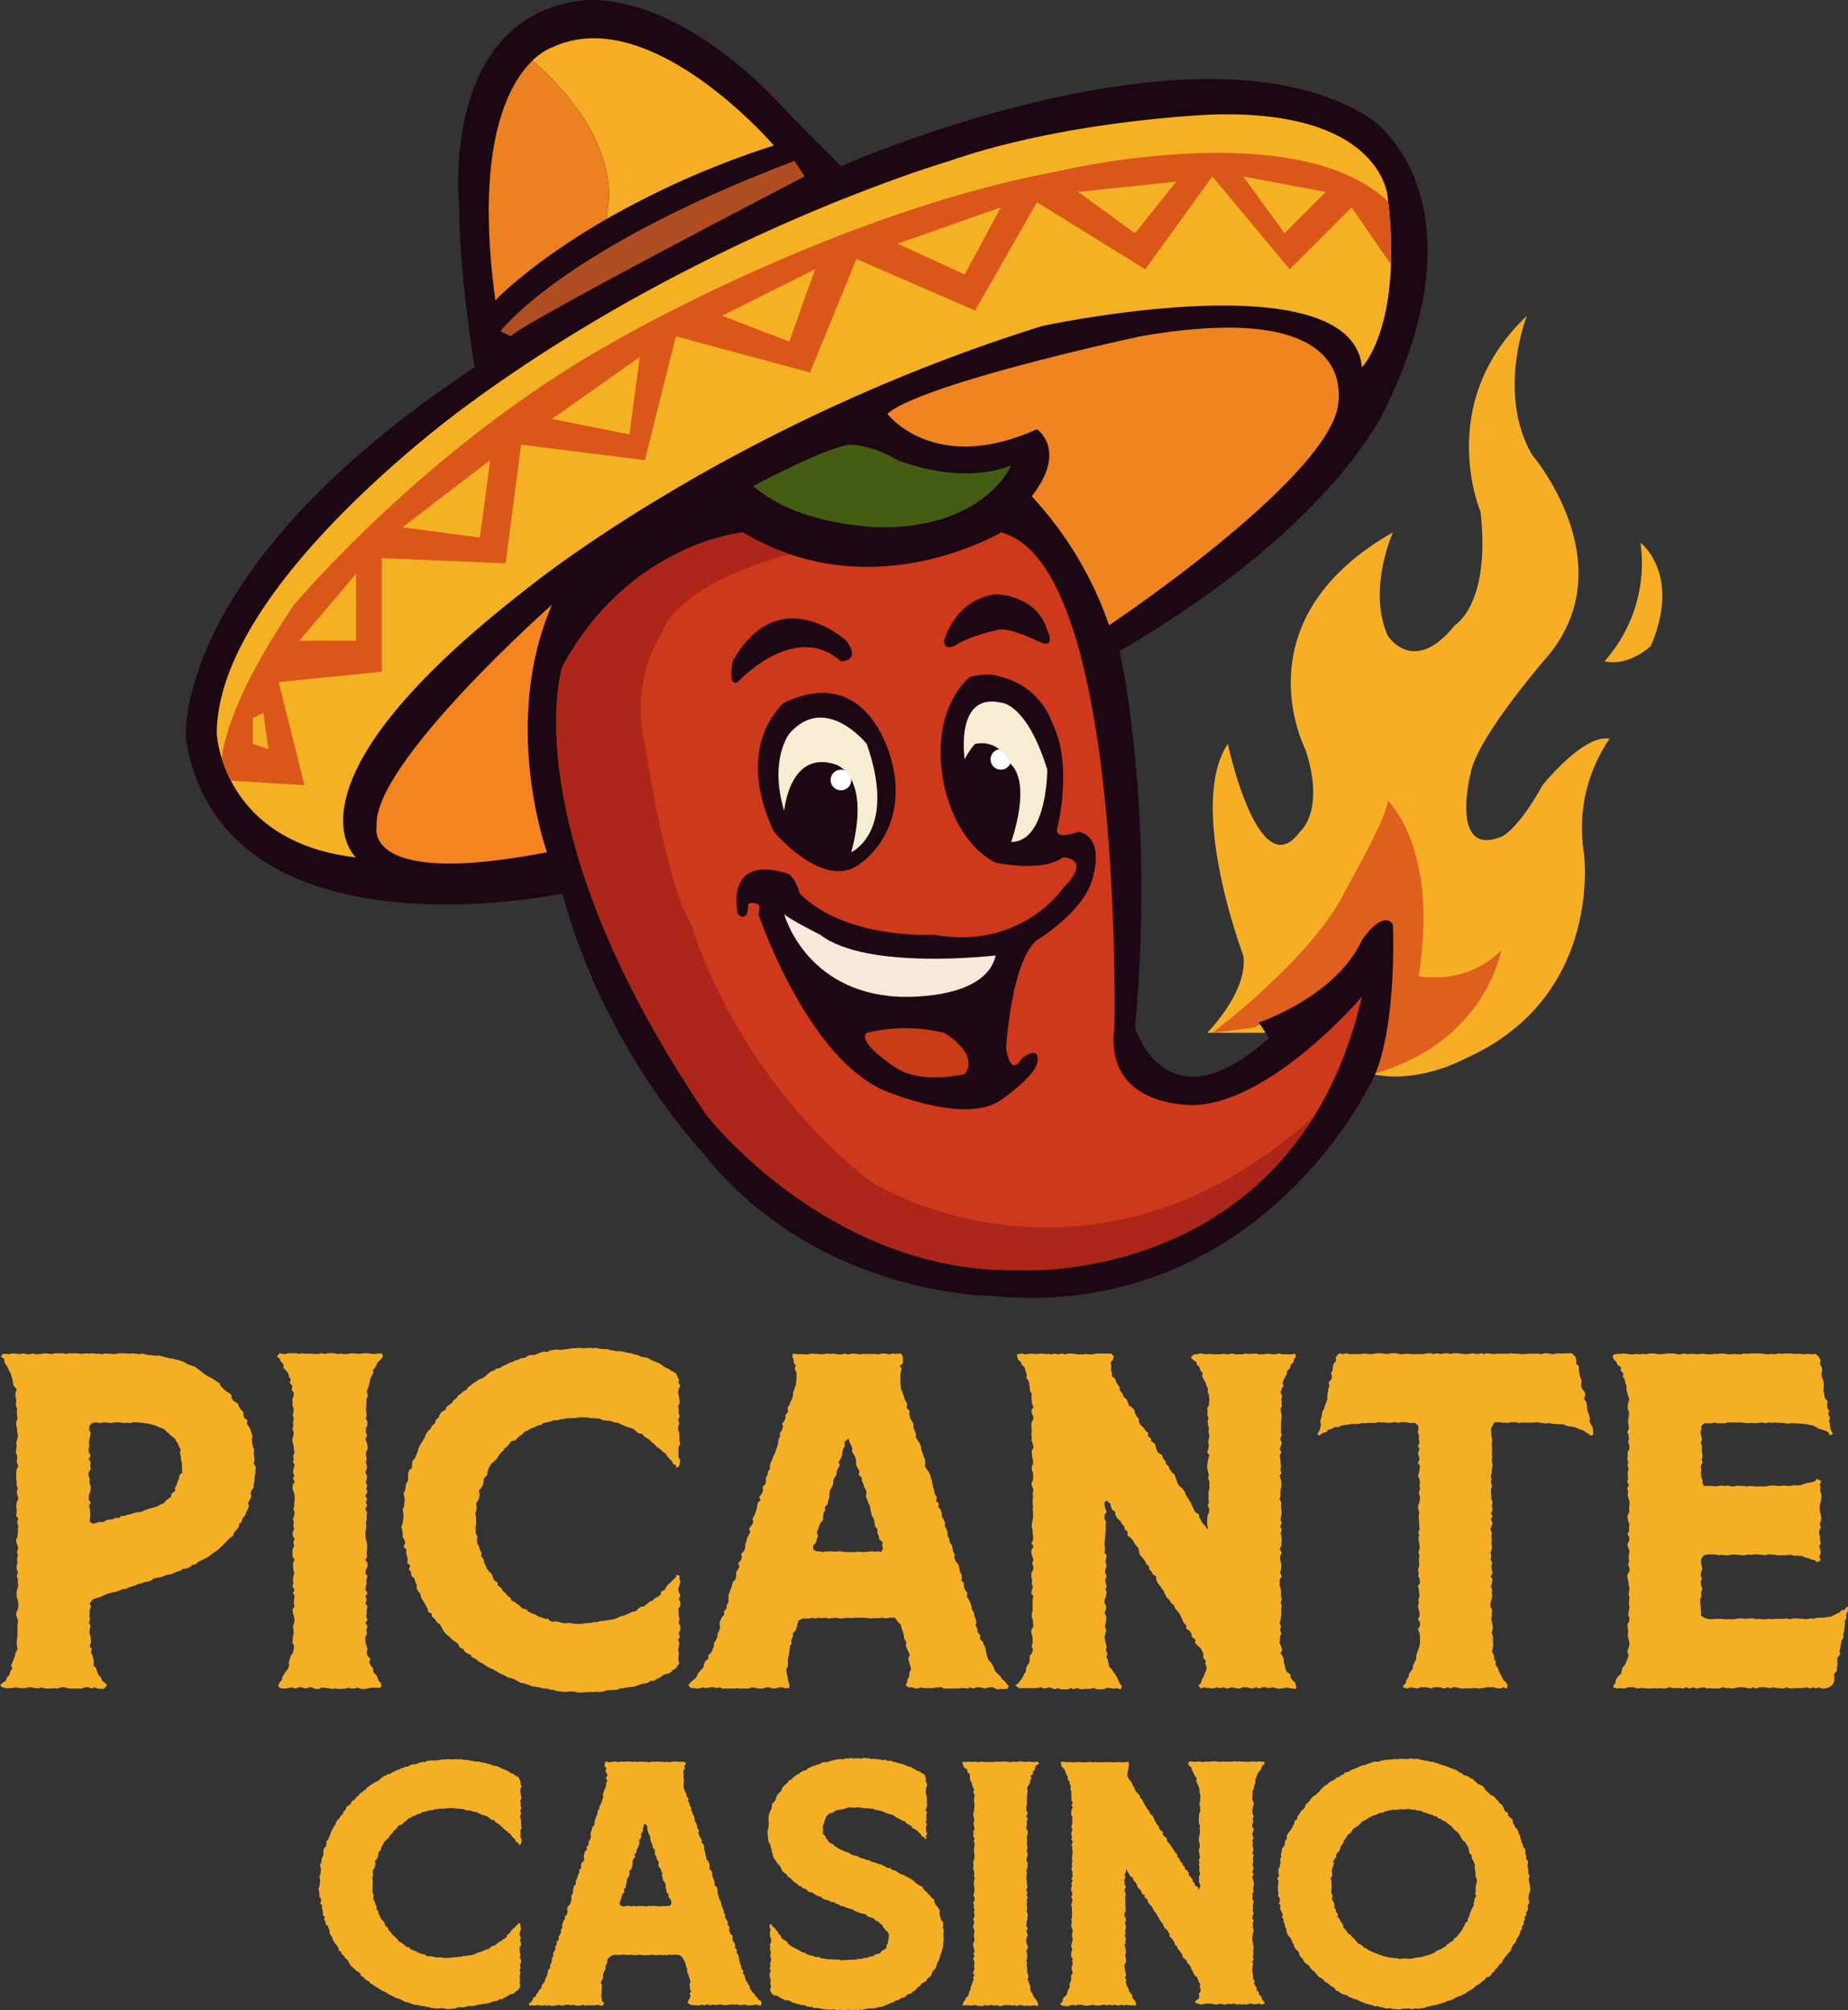 <svg xmlns="http://www.w3.org/2000/svg" viewBox="0 0 705.37 767.29"><rect x="0" y="0" width="705.37" height="767.29" fill="#333333" stroke="none"/><defs><style>.cls-1{fill:#f6af25;}.cls-2{fill:#df601e;}.cls-3{fill:#1c0713;}.cls-4{fill:#f5ad26;}.cls-5{fill:#ec8120;}.cls-6{fill:#af4e23;}.cls-7{fill:#f5b124;}.cls-8{fill:#da5719;}.cls-9{fill:#f48420;}.cls-10{fill:#ee8521;}.cls-11{fill:#cf391b;}.cls-12{fill:#ac2619;}.cls-13{fill:#455d12;}.cls-14{fill:#fff;}.cls-15{fill:#f5eed2;}.cls-16{fill:#f8e9da;}.cls-17{fill:#ca3b18;}.cls-18{fill:#f4af25;}</style></defs><g id="Layer_2" data-name="Layer 2"><g id="Layer_1-2" data-name="Layer 1"><path class="cls-1" d="M482.43,394.19H460.77s15.75-15.75,13.78-29.53c0,0-21.65-57.1-5.9-80.73,0,0,11.81,55.13,27.56,33.47,0,0,9.85-7.87,2-31.5,0,0-25.6-49.22,33.47-82.69,0,0-9.84,21.65-2,39.37,0,0,9.85,15.76,25.6-3.93,0,0,13.78-7.88,9.84-43.32,0,0-17.72-41.35,17.72-74.82,0,0-11.81,29.54,2,53.16,0,0,35.44,41.35,5.91,76.79,0,0-27.57,31.5-29.54,45.28,0,0-7.87,31.51,11.82,23.63,0,0,5.9-2,15.75-19.69,0,0,15.75-19.69,25.59-17.72a60.18,60.18,0,0,0-9.84,43.32s7.88,55.13-45.28,78.75c0,0-17.72,9.85-35.44,5.91l-3.94-19.69-5.28-4.09Z"/><path class="cls-2" d="M478.49,392.22l-15.75,2s39.38-29.53,51.19-55.13c0,0,15.75-27.56,15.75-33.47,0,0,19.69,17.72,11.82,66.94,0,0,17.72,3.94,31.5-9.84,0,0-5.91,35.44-49.22,47.25l-10.36-22.61-11.3-6.92Z"/><path class="cls-3" d="M175.28,79.17S167.41,8.29,220.57.41c0,0,35.44-7.87,82.69,45.29L321,63.42s137.82-61,202.8-17.72c0,0,43.31,29.53,5.9,108.28,0,0-17.72,45.29-102.38,94.51,0,0,13.78,59.07,5.91,143.73,0,0,11.81,39.38,51.19,3.94l-3.94-5.91s29.53-9.84,39.38-31.5c0,0,7.87-11.81,11.81-5.91,0,0,2,45.29-9.84,63,0,0-43.32,88.6-143.73,78.75,0,0-66.94,0-110.26-55.13,0,0-37.41-39.37-53.16-98.44,0,0-129.95,27.56-143.73-59.07,0,0-5.9-65,110.26-141.76C181.19,140.2,175.28,104.76,175.28,79.17Z"/><path class="cls-4" d="M231.32,83.7c6.22-27.14-16.56-50.68-28.08-60.59,4.18-4,7.48-5,7.48-5C248.13.41,295.38,55.54,295.38,55.54A333.72,333.72,0,0,0,231.32,83.7Z"/><path class="cls-5" d="M231.32,83.7c-28.69,16.53-42.25,30.91-42.25,30.91-8.1-59.4,5.09-82.7,14.17-91.5C214.76,33,237.54,56.56,231.32,83.7Z"/><path class="cls-6" d="M191,126.42s23.63-31.5,112.23-65l3.94,5.9s-106.32,55.13-112.23,61Z"/><path class="cls-7" d="M530.92,100.86c-1,29.26-11.08,39.34-11.08,39.34-3.94-41.34-122.07-15.75-122.07-15.75C277.66,161.86,200.88,224.86,200.88,224.86c-96.48,74.82-65,102.39-65,102.39-28.32-3.27-41.57-17.37-47.77-29.32a51.74,51.74,0,0,1-3.5-8.6A40.69,40.69,0,0,1,82.75,280c0-57.09,96.47-126,96.47-126,88.6-65,183.11-92.53,183.11-92.53C407.61,45.7,462.74,43.73,462.74,43.73c65-2,66.94,31.5,66.94,31.5.08.61.14,1.22.2,1.81A162.52,162.52,0,0,1,530.92,100.86Z"/><path class="cls-8" d="M529.88,77C495,43.47,403.67,65.38,403.67,65.38c-84.66,15.76-169.32,65-169.32,65-70.88,39.38-122.07,100.41-122.07,100.41-20.79,30.56-26.38,49-27.64,58.56a51.74,51.74,0,0,0,3.5,8.6l28.08,1.75-9.85-39.38,39.38-3.93V213.05L193,215l5.91-45.28,47.25,5.9L258,128.39l51.19,13.78,17.72-43.31,45.28,19.68L395.8,77.2l41.34,25.59,25.6-35.44,29.53,35.44L515.9,79.17l15,21.69A162.52,162.52,0,0,0,529.88,77ZM96.53,283.93v-9.84l3.94-2,2,13.78Zm39.38-39.38H114.25L135.91,219Zm47.25-39.37-29.53-3.94,33.47-25.6Zm57.1-39.38-29.54-5.91,33.47-23.63Zm61-35.44-25.59-9.85,35.44-17.72Zm66.94-25.6L342.64,93,382,79.17Zm65-15.75L411.55,73.26,449,69.32Zm57.09,0L474.55,67.35l31.51,5.91Z"/><path class="cls-9" d="M210.72,230.77s-68.91,61-66.94,84.66c0,0-5.91,23.63,65,9.85C208.75,325.28,191,276.06,210.72,230.77Z"/><path class="cls-10" d="M338.7,157.92s17.72,23.63,57.1,5.91c0,0,11.81,7.87-2,25.59a138.68,138.68,0,0,1,29.53,49.23s76.79-51.19,86.63-80.73c0,0,15.75-45.28-74.81-29.53C435.18,128.39,352.48,146.11,338.7,157.92Z"/><path class="cls-11" d="M456.83,421.75s-35.44,2-31.5-29.53c0,0,3.94-177.2-43.31-189,0,0-38,22.78-80.53,8.32a92,92,0,0,1-17.92-8.32s-43.31,3.93-68.91,51.19c0,0-19.69,61,55.13,171.29,0,0,47.25,61,120.1,59.07,0,0,72.79,4.11,111.7-58.75,7.67-12.41,14-27.43,18.25-45.6C519.84,380.41,486.37,419.78,456.83,421.75ZM380.05,226.83s15.75,0,19.69,13.79c0,0,3.93,7.87-3.94,3.93,0,0-11.82-5.9-15.75-3.93,0,0-9.85,2-15.75,5.9,0,0-3.94,2-3.94-2C360.36,244.55,364.3,228.8,380.05,226.83ZM356.42,356.78c33.47,5.91,49.22-17.72,49.22-17.72,11.82-11.81,0-11.81,0-11.81-7.87,5.9-25.59,2-25.59,2-15.75-7.88-19.69-29.54-19.69-29.54-5.91-29.53,9.84-41.34,9.84-41.34,7.88-2,11.82,0,11.82,0a27.59,27.59,0,0,1,19.68,17.72c7.88,15.75,2,39.37,2,39.37-2,5.91,7.88,2,7.88,2,9.84,2,5.91,15.75,5.91,15.75-2,13.79-21.66,25.6-21.66,25.6C386,366.62,384,400.1,384,400.1c2,11.81,5.91,3.93,5.91,3.93,7.88-5.9,5.91,2,5.91,2-2,5.91-13.78,13.78-13.78,13.78-13.79,9.85-45.29-3.93-45.29-3.93-29.53-13.79-47.25-67-47.25-67,2-5.9-3.94-3.93-3.94-3.93,0,7.87-3.94,3.93-3.94,3.93-3.94-23.62,17.72-15.75,17.72-15.75,3.94,0,5.91,7.88,5.91,7.88C323,358.75,356.42,356.78,356.42,356.78Zm-15.75-65c5.91,25.59-11.81,37.41-11.81,37.41C315.07,341,295.38,317.4,295.38,317.4c-15.75-33.47,3.94-49.22,3.94-49.22C332.79,252.43,340.67,291.81,340.67,291.81ZM323,244.55c5.91,7.88-2,7.88-2,7.88-17.72-15.75-39.38,7.87-39.38,7.87-3.94,2-2-7.87-2-7.87C297.35,220.93,323,244.55,323,244.55Z"/><path class="cls-12" d="M501.59,426c-38.91,62.86-111.7,58.75-111.7,58.75-72.85,2-120.1-59.07-120.1-59.07C195,315.43,214.66,254.4,214.66,254.4c25.6-47.26,68.91-51.19,68.91-51.19a92,92,0,0,0,17.92,8.32c-8.21,2.11-42.51,12-49.42,31.05a55.31,55.31,0,0,0-5.91,41.35s7.88,53.16,17.72,68.91c0,0,15.75,57.1,68.91,98.45C332.79,451.29,415.84,503.42,501.59,426Z"/><path class="cls-13" d="M287.51,185.49s29.53-15.75,37.41-15.75c0,0,7.87,0,17.72,5.9,0,0,23.62,9.85,43.31,2,0,0-9.84,23.63-49.22,23.63C336.73,201.24,305.23,201.24,287.51,185.49Z"/><circle class="cls-14" cx="320.98" cy="297.71" r="3.94"/><circle class="cls-14" cx="382.02" cy="289.84" r="3.94"/><path class="cls-15" d="M299.32,309.53s2-23.63,19.69-17.72c0,0,13.78,3.93,5.91,33.47,0,0,17.72-7.88,5.9-41.35,0,0-15.75-19.69-29.53-3.94C301.29,280,293.42,289.84,299.32,309.53Z"/><path class="cls-15" d="M368.23,289.84s-3.93-25.6,13.79-21.66c0,0,9.84,0,17.72,25.6,0,0,0,27.56-13.79,27.56,0,0,7.88-21.66,0-29.53,0,0-3.93-9.85-13.78-7.88A24.38,24.38,0,0,0,368.23,289.84Z"/><path class="cls-16" d="M299.32,348.9s7.88,29.54,43.32,31.51c0,0,33.47,2,37.41-15.75,0,0-49.23,5.9-66.95-7.88C313.1,356.78,301.29,350.87,299.32,348.9Z"/><path class="cls-17" d="M330.82,394.19a63,63,0,0,1,29.54,0s13.78,7.87,7.87,15.75c0,0-15.75,3.94-25.59-2C342.64,408,326.89,398.13,330.82,394.19Z"/><path class="cls-1" d="M612.38,252.43a56.23,56.23,0,0,0,13.78-45.29s15.75,11.82,3.94,39.38C630.1,246.52,622.22,254.4,612.38,252.43Z"/><path class="cls-18" d="M19.75,644.46H17.2L15.77,644l-.64.32H13.06l-.8-.32H11l-1.59.32H7.33l-1-.32-2.07.32H2.39L.8,644l-.8-.8,1.27-1.11,1-.64.32-1.11,1-1.12.32-1.27.8-1.12-.48-1.11.48-1.12,1-2.55.16-1.11.8-1.27-.16-1.12-.16-1.59.32-2.55v-3.82l.16-1.28v-1.11l-.64-1.43v-1.28l.64-1.27.16-1.28v-1.11l-.32-1.43-.32-1v-1.59l.16-1,.48-1.59-.16-1v-1.59l-.48-1,.48-1.43-.48-1.27v-1.28l.32-1.11-.16-1.43.32-1.44-.32-1.27.32-1.12v-1.11l-.64-1.59V587.6l.48-1.11.16-1.6v-.95l.16-1.59-.48-1.28.48-1.43-.8-1,.16-1.27v-1.28l-.16-1.43.16-1.11.64-1.6-.32-1.11-.32-1.44.48-1.27-.48-1.11v-1.44l-.16-1.11v-2.39l.16-1.27.64-1.28L6.37,558l.16-1.12v-1.27l-.48-1.12.16-1.59.16-1-.16-1.28.32-1.27.32-1.44-.32-1.43v-1.27l-.32-1v-1.59l.48-1.12-.16-1.27-.16-1.11.16-1.28-.48-1.59.16-2.07L5.89,533V531.7l.48-1.43L5.26,529l-.32-1-.16-1.44-.32-1-.32-1.12L3.5,523.1l-.63-1.27-.48-.8-.64-1.12-.16-1.27-1.27-.8.64-1,1-.16,1.59.16,1.28-.32,2.86.32,1-.32,1.43.32h1.44l.95-.32.8.32H15l1.27-.16.8-.16,1.91.16.8.16,1.11-.32h3.35l1.11.32.48-.32h3l1.59.16h1.11l1.44-.16.79.16,1.12-.16,1.75.16h1.43l1,.16,1.27-.32,1,.16h1.11l1.28.16,1.75-.32h2.55l1.59.16,1.11-.16,2.24.32,1.75-.16.95.32,1,.16,1.91.16.8.16,1.11-.16,4.14,1.11,1.43.16,1,.32,1,.16,1.91.63,1.11.64.48.32,1.75.64,1.12.32,1,.79L78,524.37l1.11.8,1,.48,1.43.79,1.12.8,1.27.8.16.79,2.07,2.07,1.12.64,1,.8.16,1.43.8,1,1.59.95.32,1,.63,1.11,1.12,1.12V540l.32,1.12,1.27.95-.32,1.28.8,1.11.64,1.12.32,1.27.47,1.43-.31,1,.15,1.43.32,1.44L97,553.2l-.16,1.27.16,1.28.16,1.43-.32,1.44.8,1.27-.16,1.27v1.12l-.32,1.59v1l-.32,1.59v1.27l-.79,1-.48,1.27L96,571,94.6,573.9l.48.8L94.6,576,94,577.09l-.31,1.11-1.12,1.28-.32,1.43-.95.64-.16,1.27-.8,1-1.11,1.27L89,586.17l-1,.63-4.46,4.46L82,592.38l-.8.48-1,.79-.64.48-1.75,1-1.12.47-1.27.64-.64.8-1.59.32-.48.63-1.43.64-1.59.16-.64.64-1.59.47-2.23,1-1.6.16-1.11.48-1.27.47-1.12.16-1.59.32-.64.64-1.27.48-1.75.32-.64.31-1.91.48-.8.48-.8.16-1.91.64-.63.47H47l-1.11.48-1.28.48-1.43.32-1.59.32-1.44.63-.47.16-1.76.8-.79.16-1.75.64L34.24,612l.48,1.27-.48,1.27v1.12l-.16,1.12L34.4,618l-.48,1.43.64,1.12L34.24,622l-.16,1.12.48,1.27.16,2.55-.48,1.43.8,1-.32,1.27.64,1.43.31,1,.16,1.43-.16,1.28,1,.79.32,1.28.64,1.43.95,1,.32,1.11,1,.8,1,.95-1.27,1.44H37.59L36,644l-1,.48L33.92,644H32.33l-1.27.48H26.28L24.69,644H23.41l-1.43.48-1.44-.16Zm14.49-63.71,1.12.8,1-.16,1.44-.48h1.59l1.11-.64.8-.31h1.43l1.44-.64h1.43l.48-.64,1.59-.16.8-.32,1.43-.32.95-.31,1.12-.32,1.91-.16,1.27-.64,1.76-.63,1.27-.32,1.59-.48,1.6-.8,1.11-.47.64-.8.95-.8,1.12-.79.32-1.28L66.89,569l-.16-1.12.64-1,.48-1.6.47-.95.16-1.28L69.6,562l-.16-1.43v-1.91l-.32-1.6L69,555.75l-.32-1.28.32-1.11-.64-1.11L68,551.13,67.21,550l-.48-1-1.59-1.12-.64-.79-1.11-.8-.48-.63-1.44-.64-1.11-.48-.64-.32-1.59-.48-1.27-.31L54,543l-2.23-.16h-1l-1.11.32L48.42,543l-1.12.16-1.59-.32h-1l-1.91.16-.79.16-1.92-.32-1.27.16-1,.16-1.11-.32-1.59.32-1,1.11-.16,1.44.64,1.11-.16,1.11-.32,1.44-.16,1.11.16,1.44-.32,1.27.16,1.11.64,1.28-.8,1.43.8,1-.16,1.59.16,1.12-.8,1.43v1l.48,1.6-.16,1.11.48,1.28v1.27l-.16,1-.48,1.27-.16,1.59.8,1.28-.64,1.11.32,1.12.16,1.27v1.59l-.16,1.28Z"/><path class="cls-18" d="M108.78,644.46H107.5l-1-.48-.32-.48.48-1.27,1-1.12v-.79l.8-1.44.79-1.11.64-.8.48-1.27-.16-1.28.32-.95.47-1.59.8-1,.32-1.43.16-1.28-.64-1,.16-2.71.32-1.28-.16-1.43-.16-1.11.48-1.12.16-1.27-.32-1.59-.32-1-.16-1.43.8-1.12-.32-1.27.32-2.87L111.8,608l.64-1.12-.8-1.43.32-1.28-.16-1.43.16-1,.32-1.27-.32-1.59-.16-1.28.16-1.27.48-1-.8-1.27v-2.55l.64-1.59-.32-1.27.48-1.28-.64-1.11-.16-1.28.64-1.43-.32-1.27.16-1.28-.32-1.27.48-1.12.16-1.43L112,576l.32-1.27v-1.27l.16-1.28v-1.27l-.32-1.28-.48-1.27V566.9l.8-1.28-.64-1.27.48-1.28-.48-1,.16-1.27.48-1.6L111.8,558l.32-1-.16-1.59.48-1-.32-1.27v-1.27l-.48-1.44v-1.43l.32-1,.16-1.27-.48-1.27.32-1.28L111.8,543l.32-1.44-.32-1.43.32-2.23-.48-1.43v-2.55l.48-1.27v-1.12l-.8-1.11.32-1.44-1.11-1.27.47-1.12-.79-1.27v-.8l-1-1.43-1-1v-1.27l-1.12-1.27-.32-1-1.11-.8,1.11-1.27.48.16,1.59.16,1.12-.32h3l1.27.32.8-.32.95.16h2.55l2.07.16h.8l1.11-.32,1.59.32,1.12-.32h2.23l1.59.32,1-.16,1.43.16h1l1.75-.32,1.59.16h1.91l1.28-.16h1.27l2.23.32,1.91-.16,1.43-.16.32,1.27-.79,1.12-1.12.95-1.11,2.23-.8.8.16,1.12-.64,1.11-.64,1.43-.16,1.12-.31,1.43-.48,1.28-.32.79.48,1.59-.48,1.12-.16,2.71-.16,1.11.16,1.12.16,1.59-.32.95.64,1.44-.16,1.43-.48,1v1.59l.48,1.11-.64,1.44.48,1,.32,1.6V553l-.48,1.12-.16,1.27.32,1.27-.32,1.6.48,1.27-.16,1.12-.48,1.43.64,1.27-.16,1.12-.32,1.27.48,1.28-.32,1.27.48,1.11-.8,1.44.64,1.43-.48,1.12.48,1.11-.64,1.59.64,1.28-.16,1.27V580l-.32,1.11.16,1.28-.32,2.54v1.28l.16,1.27.48,1.59v2.39l-.16,1.12.16,1.59-.64,1.27.8,1v1.43l-.64,1.44-.16,1.11.8,1.12-.48,1.59.16,1-.32,1.43-.16,1.11.8,1.44-.8,1.11.48,1.43-.48,1.44.8.95-.32,1.59v1.12l-.16,1.12.48,1.43-.8,1.11.8,1.28-.48,1.59.32,1.11-.64,1.44v2.07l.48,1.43.32,1.12-.32,1.11.32,1.44,1.11,1.11-.47,1.43.63,1.28.8.79.16,1.6,1.11,1.11.48.8.32,1.27,1,1,.15.95-.31.8h-3.67l-1.27.32-.8.16h-1.75l-1.27-.48-1.12.32h-1.59l-.64-.32-1.11.32-1.6.16h-1.27l-1.43-.16-.8.16-3.18-.48h-1.28l-.48.48h-1.75L119,644h-.8l-1.59.48L115.3,644H114l-1.27.48-1.28-.48-1.59.32Z"/><path class="cls-18" d="M225.35,645.73l-4.3.32-2.38-.48h-1l-1.59.16h-.64l-1.59-.16-1.44-.16-1.27-.48h-1.12l-1.11-.47h-1.43l-1.12-.32-1.75-.32-1.43-.16-1.6-.64-1.27-.47-1.75-.32-.8-.48-1.43-.8-1.12-.47-1.11-.16-1.12-.64-1-.48-1.44-.64-1.27-.79-1-.64-1-.32-1.75-.95-.64-.48-.95-.64-1.12-.48-1.27-1.11-1.44-.64-.32-.79-1.43-.64-1.11-.8-.32-.79-1.59-.8-.32-1.11-1-.8-1.43-1-1-1-1-.8-1-1-.48-.8-.47-1-.8-1.27-1-.64-.79-1.27-1.28-1.12v-.95l-1.43-.8V614.2l-.64-1.12L162,611.81l-.8-1.28-.48-.79-.31-1.44-.8-.95-.64-1.28.16-1-.64-1.43-.31-1.12-1.12-1-.16-1.44-.79-1.11.47-1.44-1.11-1,.16-1.43L155,592.7l.16-1.12L154,590.15l.64-1-.16-1.11-.79-1.44v-1.43l-.16-1.11-.32-1.28.48-1.43L154,579v-1.27l-.31-1.6.47-1,.16-1.28.16-1.43-.16-1-.32-1.59.64-.95.32-2.55.8-1.28v-2.7l.48-1.28.95-.79.16-1.6v-.95l1-1.12.48-1.27.64-1.43.16-.8.64-1.43.47-.8.8-1.27.64-1.12.32-1,1-1.44.8-.63.48-1.12,1.27-1.11.32-1.28,1.11-.95.16-.8.8-1.11,1.75-1.12v-.64l1-.95,1.27-.8.64-1.11,1.11-.8.8-1.11.79-.48,1.28-1.12.95-.47.64-1,1.12-.8.95-.79,1.44-.8.47-.48,1.75-.64,1-.79,1.12-1,.79-.63,1.59-.64.48-.48,1.59-.32.8-.63,1.12-.48,1.59-.8,1.43-.48.8-.47,1.27-.32.8-.48,1.59-.16,1.12-.8.95-.31H204l1.28-.48,1.11-.48,1.28-.32,1.43.16.64-.63,1.59-.16.95-.16,1.76.16.79-.16,1.91-.16.48-.16,1.28-.16h1.27l1.27-.16,1.44.16,3-.16.64.16,1.27-.16,1.44.32,1.43.16h1.59l.8.32,1.91.31.8.16H237l1.43.32.48.16,1.91.32,1.44.48,1.11.16,1.12.63,2.7.48,1.12.64.63.32,1.12.47,1.59.64L254,522l1.28.47.79.64,1,.48.95.63,1.12,2.39-.16,1,.64,1.27-.64,1.44-.16,1.11.32,1.59.16,1,.16,1.43-.64,1.28.32,1.43-.16,1,.48,1.43-.64,1.27.48,1.44-.48,1.43v1l.48,1.27v2.55l.32,1.43-.64,1.44v3.82l.64.95-.16,1.44-.32,1.11-1.12.48v-1l-1.11-.47-.48-1.12-1.75-1.75-.64-1.12-1-.63-1-1-1.43-.95-.64-.8-1-.8-1-1-1.28-.8-.95-.64-.48-.79-1.59-.32-1-.8-.79-.79-1.28-.48-1.75-.48-1-.48-.8-.32-1.12-.63-1.43-.16-1.75-.64h-.8l-1.75-.16-1.27-.64h-.48l-1.75-.16h-1l-1.91-.31h-2.71l-.79.16-1.44.15h-2.23l-1.75.32h-.64l-1.43.48h-1.43l-1.28.48-2.86.64-.64.63-1.59.32-1.12.64-1.43.48-1.12.79-1.11.32-.8,1-.79.47-1,.8-.79,1-1.76.47-.79,1.12-.48.64-1.43,1.11-.16.64-1,.79-1.11,1.44-.48,1-.8.64-1.43,1.28-1,1.91L186,562v.95l-1.28,1.28-.16,1.11-.16,1.28-.63,1.11-1,1.12.32,1.27L183,571.2l-.48,1.43-.79,1.12.16,1.43v1.11l-.48,1.28.32,1.59v2.55l-.16.95v2.55l.63,1.12-.15,1.43.15,1.27.64,1.28.48,1.43.48,1-.16,1.11,1,1.44.16,1,.64,1.43.48,1.12.63.79,1.12,1.12.48,1.27.32,1,1.43,1V605l1.43,1.11.64,1.12,1.11.95.8,1,1,.64.31,1,1.28.64,1.91,1.43,1,1,1.75.48.32.63,1.59.8,1.43.48,1,.64,1.43.47,1.28.48h1.11l.64.8,1.11.32,1.28-.16,3.18.79.64-.16h1.43l1.59.32h2.87l1.91-.32h1.44L227,619l.63.16,1.6-.48h.95l1.75-.32,2.23-.32,1.44-.48,1.11-.64,1.12-.15,1.43-.64,1.12-.48.95-.48,1.27-.16.64-.63,1.12-1,1.59-.32.64-.63,1.43-1.12,1.11-.48.8-.79,1.27-.64,1-.8.16-1.11,1.43-.8.48-1,.8-1,1.27-1.11,1.75-1.76v-.79l1.28.32v1.11l.32,1.44-.32,1.11-.48,1.43.16,1.12.64,1.43-.64,1.43.64,1v1.59l-.8,1,.16,1.27v1.44l.32,1.11-.32,1.59.64,1.28V622l-.64,1.43.48,1.28L258.8,626l.48,1-.16,1.59-.32,1,.32,1.43-.16,1.43v1.28l.32,1.11-1.44,2.07-1.11.48-.32.64-1.11.63-1.92.48-.95.8-1.59.8-1.28.79h-1.27l-1.12.8-1.75.32-.79.16-1.6.63-.95.32-3.19.32-1.11.32h-1l-1.11.48-1.28.15h-1.27l-1.59.16-1.6.48-1.27.16-.64-.16-1.91.16Z"/><path class="cls-18" d="M266.92,644.46h-.8l-1.43-.16h-1l-1-1.12.8-.95.79-.8,1.28-.95.47-.8.48-1.12,1-1.11,1.11-1.28v-.79l.64-1.43,1.11-.8v-1.43l1.12-1,.95-2.23.16-1.59.64-.8.64-1.59v-1l.63-1.11.32-1.28-.16-1.27.16-1.11.64-1.28,1-1.27-.16-1.12.95-1.11.16-1.43.64-1v-2.71l.95-2.55.32-.79.32-1.59,1-1,.32-1.12v-1.59l1.27-2.23-.48-1.27,1.12-1.28.31-1.11-.31-1.12,1.11-1.27.48-1.11v-1.28l.48-1.43.16-1,.63-1.11.64-1.28-.48-1.27,1-1.27.63-1.12-.31-1.43.79-1.28.8-2.39.16-1.11.32-1.27.95-1-.48-1.28,1-1.11.48-1.43-.16-1.28,1.11-1.11.16-1V564l.64-1.12.16-1.27.79-1.11-.15-1,.47-1.43.48-1,.48-1.43.64-1.12.32-1.11.47-1.27.32-1.12.16-1.59.64-1.28-.16-1.11.79-1.12.48-1.27-.32-1.27.8-1.12.48-1v-1.27l.95-1.11-.16-1.6.8-1.27.32-1,.64-1.27.31-1.27v-1l1-2.71.16-1,.16-1.44v-2.39l-.64-1.27.32-1.59-.8-1V519l-.47-1.28.31-1.11,2.07.32.48-.16,2.07.16h.8l1.75-.32,1.28.16h1.11l1.27.16,1-.16,1.27-.16,1.12.16,1.27-.16,1.44.32h1.91l.64-.32,1.59.32,1.75-.32h.48l2.07.32,1.27-.16h4.62l1,.16,1.75-.32h1.11l1.59.32,1.28-.32,1.11.16,1.6-.16H344l.64,1.27v2.39l-1.11,1.12.63,1.11-.32,1.12-.16,1.11v2.87l.16,1.27v1l1,2.55.32,1.27,1.11,2.23-.16,1.43,1.12,1.28-.16,1,.32,1.6.48.79.79,1.44v1.27l.32,1,.64,1.59-.16,1.27.63.8,1,1.59.48,1.28v.79l.48,1.28.47,1.43.48,1.11.16,1.28-.16,1.43.48.8,1.11,1.59.48,1.11.64,2.23.48,2.39.47,1.6.16,1,.8,1.12-.32,1.43,1.12,1.12L358,575l1,1.11.48,1.6v1.11l.64,1,.64,1.59-.16.8.63,1.43.48,1.11v1.44l.64,1.27.16,1.28.79.95.32,1.43.16,1,.64,1.27-.16,1.12.64,1.59.79.8.48,1.43.16,1.43.64,1.12.16,1.11-.16,1.28.95.95v1.6l.48,1,.8,1.12-.16,1.43.79,1.27.48,1,.48,1.59.16,1,.79,1.27.16,1.28.48,1.11.32,1.28-.32,1.11.64,1.43.16,1.28,1,1.27-.16,1.28,1.12,1.11.32,1,.63,1.27.48,2.55.32,1.11.32.8,1,1.11.79,1.28.32.79.48,1.28,1.11,1.11,1.12,1,.16.64,1.43,1.27.8,1,.63.79-.63,1h-2.87l-1,.16L379,644h-1.27l-1.91.48-1.6-.48h-1.43l-1.12.48-1.59-.48-.48.48-1.27-.16h-1.91l-1,.16h-5.25l-.64-.48h-1.75l-1.59.32h-3.83l-.31-.32-2.08.48-.79-.16-1.12-.32h-1.27l-1.12-.8.48-.95.32-1.44.64-1.27v-1.27l.64-1.12-.64-2.55-.48-1.59.64-1.43L346.07,629l-.32-1,.16-1.27-.79-1.27-.16-1.6-.32-.95-.48-1.28-.32-1.59-1.11-1-1.12-1.6H339.7l-1.27.16h-.8l-.79-.16-1.6.16h-1.75l-1.27.16-.48-.16-1.75-.16h-4l-.8.16-1.75-.16-2.23.32-1.44-.16-.63-.16-1.75.16-1.12.16-1.11-.32-1.76.16-1.11-.16-1,.32-1.27-.32-1.12.32h-2.7l-1.44.8-.47,1.59-.16.8-.48,1.43-1,.95v1.28l-.63,1.43.16,1.12-.64,1.11-.16,1.43-.32,2.23-.32,1.12V636l-.63,1,.16,1.59.31,1.12.16,1.27.32,1.28.32.95-.16,1.12h-1.75l-.64-.32h-1.27l-1.12.32-1.43.16-1.59-.48h-1l-1.11.48h-1.91l-.48-.16L287,644l-1.12.48h-4l-.48-.16-1.27.16h-4.46l-.8-.48-1.27.32-1-.32h-1.43l-1.75.32-1-.32Zm45.39-52.4,1.91.32,1.12-.32.79.16,1-.16,1.59.16,1.75-.16,1.12.16,1.43.16h3.34l1.6-.16,1.11.16h.64l2.07-.16.48-.16,1.91.16.95-.16,1.12.32.8-1.28-.32-1.11.16-1.43-1.28-1-.16-1.27-.63-1.44.15-1.11-.95-1.12-.16-1.43-.32-1.43-.64-1-.31-1.11-.32-1.28-.16-1.43-.64-1.27-.95-2.55.15-1.12V569l-.79-1.44-.32-1.11L329,565.3l-.16-1.43-1.11-1,.32-1.27-.64-1.27-.64-1.12v-1.43l-.16-1.12-.63-1.43-.8-1.11.16-1.28-.48-1.27-.64-1.12-.16-1.27-.47.16-1.28,1,.16,1.6-.63,1-.32,1.43-.16,1.28-.48,1.11-.8,1.28.48,1.27-.8,1.28-.47,1.11v1.27l-.8,1L318,565.3v1.28l-.47.95-.8,1.44-.16,1.27v1.27l-.48,1.28-.16,1.27-1.11,1.12.16,1.27-.64,1-.16,1.43V580l-1.11,1.43-.48,1.27-.32,1-.48,1.27.48,1.28-.48,1.11-.32,1.44-1.11,1.11v1.43l1.27.8Z"/><path class="cls-18" d="M399.43,644.3l-1,.16-.8-.48-2.07.32h-6.69l-1.27-1,1.27-1.11,1.44-1.91.64-1.44.63-.79V637l.48-1.27.8-1.12.16-1.27V632l.79-.95.48-1.43-.48-1.28.32-1.27v-2.23l-.48-1.6v-1.11l.8-1.43-.16-1.12V618.5l-.48-1.28V616l.32-1.28v-4.14l.32-1.27-.8-1.12.16-1.27.48-1.27-.48-1.12.16-1.43-.32-1.28V600.5l.64-1.11.16-1.28-.48-1.43.48-1.43L394,594l-.32-1v-1.27l.8-1.59-.8-1,.64-1.43v-1.43l-.16-1V584.1l-.32-1.28v-1.27l.48-2.39v-1.43l-.16-1.44.16-.95-.16-1.44v-1.11l.16-1.59-.16-1,.32-1.59-.48-1.12-.32-1.27.64-1.43v-2.55l-.48-1.12v-1.43l.48-1V557.5l-.32-1.27-.16-1.28v-1.27l.64-1.28-.32-1.59-.48-1.27.16-1-.16-1.43.16-1.43-.16-1.12v-1.43l.64-1.28.16-.95-.64-1.44-.16-1.27.8-1.11-.64-1.6-.16-2.23.16-1.27-.63-1-.16-1.27-.16-1.43-.32-1.28-.8-1.11.16-1.28-.48-1.27-.32-1.43L390,520.87l-.32-1L388.6,519l-.32-1.28-.16-.79,2.07-.32.95.32,1.12-.16,1.75-.16.48.16h1.27l1.44-.16,1.43.16h1.75l1,.16,1.11-.32,1.28.32,1.59-.32,1.27.32.8-.32h1.43l1.75.16.64.16h2.07l1.12-.16.63.16H417l1.43-.32h5.73l1,1.11-.48,1.44-.8.79.32,1.6-.16,1.27.32,1,.16,1.59,1.12.79.47,1.44,1.28,1.91v1.12l1.11,1.27.32,1.11,1.28,1.12.31.79.48,1.44,1,.64,1.11,1.11.16,1.12.8,1.43.79,1v1.12l.64,1.11,1.12,1,.63,1,1.12.95-.16,1.11,1.27,1.12V550l1.59,1.12.16,1.12.32,1,.64,1.27,1.43.8.48,1.43,1,1.12v.8l1.11,1,.32,1.12.95,1.27,1,.8.32,1.11.95,2.55.64.8,1.12.95.95,1.27.32,1.12,1.28,2.07.63,1,.48,1.11,1.11,2.23,1.44,1,.16,1.12.63,1,.64,1.27,1.28,1.28.31.79.48-.16-.32-1.11v-2.55l.16-1.28.48-1.11.16-1.43-.64-1.28.48-1.11-.16-1.28v-2.86l.32-1.12V565.3l-.48-1.11.32-1.28-.32-1.27-.32-1.11v-1.28l.16-1.27.32-1.44.32-1.11-.8-1.12.48-1.59.16-1.27-.32-1,.32-1.43.16-1.12-.32-1.43.16-1.43-.32-1-.16-1.27.32-1.6-.48-1.11.16-1.43-.16-1.28.64-.95.16-2.39-.16-1.59-.48-1.28.16-1.11-.63-1.12-.32-1.27-.8-1.28-.48-1.11.16-1.12-.95-1.27-.32-1.11-1-1v-.8L455.33,519l-.8-1,1.27-1.11h1.28l.8-.32,1.27.16,1.59.16.64-.16,1.91.16h2.07l1.75-.16,1.28.16,1.27-.16.64-.16,1.11.32h3.19l.48-.32,1.27.16h1.59l1.59-.16.8.32h1.91l1.12-.16h.95l1.75.16h.64l1.59-.32,1,.32h4.14l.8-.32.47,1.27-.79.8-.16,1.27L492.59,521l-.16,1.11-1.11,1.12-.16,1.11-.48,1-.79,1.43-.32,1.12.32,1-.8,1.44-.32,1.11.64,1.28-.32,1.11.16,2.87-.48,1,.16,1.44.32,1.27-.32,2.55v3.82l.32,1.11-.64,1.28.64,1.59-.32,1-.48,1.27.64,1.28-.64,1.27.32,1.59v1l.16,1.27-.16,1.6.32,1.27-.64,1,.48,1.44.16,1.43v1.12l-.32,1.27v2.39l-.32,1.27.64,1.28-.16,1.43.16,1.43.16,1.12-.32,1.27-.16,1.44.48,1.11-.64,1.28.64,1.27-.48,1.27.32,1.28.16,1.27-.16,1.28V590l-.64,1.27.8,1.28-.64,1.43v1.12l.32,1.27.16,1.43-.16,1.44-.32.95.64,1.59-.8,1v2.55l.48,1.43v2.39l.32,1.28-.48,1.27.48,1.27-.32,1.28.16,1.27-.16,1.59-.16,1.28-.32.95.48,1.44-.32,1.43.48,1.27-.48,1.12-.16,2.55.64,1.43.32,1.27-.64,1.12.8,1.11.48,1.44v.95l.32,1.12.31,1.43.48,1.12,1.43.95v1.12l.64,1,1.12,1,.31,1.27.16,1.12-2.07-.16-1.27-.32h-.32l-2.07.32-.8.16L487,644.3,485.9,644l-1.75.32-.95-.32h-1.59l-.8.48-1.28-.48-1.75.48-.79-.16-1-.32h-1.91l-.64.48-1.91-.16-1.11-.32-2.23.48L467,644l-1.75.32-.64-.32-1.75.48-.63-.16h-1.12l-1.59-.32-1.12.48-1-1,1-1.11.32-1.28.64-1.11.48-1.28.48-1,.31-1.28L460,634.9l.32-.95-1.12-1.28.16-1.43-1-2.07-1.43-1.28-.8-.79.16-1.28-1.43-1.11v-1l-.8-1.27-1.27-.8v-1.27l-1-1-.95-2.23-.64-1.27-.8-1-.95-1.11-.32-1-1.27-1.11-.48-1-1.12-1-.63-1.28-.48-1.11-.8-1.12-.48-.79-.95-1.12-.64-1.43v-1.12L440,600.82l-.48-1-.8-.79-.15-1.12-1.12-1.11-.48-1.12-.79-1-1.12-1.28-.32-1.11-.16-1.28-1.43-1.75-.64-1.27-.95-1L430.32,586l.16-1.28-1.11-1-.32-1.27-.8-.8-.48-1-1.27-1.11-.8-1.44v-1l-1.27-1L424,575l-.16-1-1.43-1.27-.8.64v1l.32,1.59.48,1-.8,1.27v1.6l.64,1.27-.32,1,.16,1.59-.16,1V586l-.16,1.11-.16,1.6v.95l.16,1.59-.16,1.44.8.95-.32,1.6-.16,1,.48,1.43-.48,1.12-.16,1.27.64,1.6-.48,1v1.28l.48,1.59-.48.95.48,1.28-.32,1.59-.48,1.12v1.27l.64,1.59-.16,1-.48,1.27.64,1.28v1.43l-.32,1.43-.16,1,.48,1.59-.32,1-.32,1.59.48,2.55.32,1.27-.32,1,.64,1.59-.48,1.11.64,1.12.16,1,.32,1.6.95.95.8,1.28.63.79.64,1.12,1,2.23.79.95-.32,1.28-1.91-.48-.63.32-1.44-.32H422.2l-.95.48H418.7l-1.28-.48-1.27.32h-2.23l-1.12.16-1.91-.48-1.11.48-1.12-.48-1,.48H405l-1.27-.48-1.12.48L400.7,644Z"/><path class="cls-18" d="M538.46,644l-1.43.48-1.44-.48v-.64l1-1,.16-1,.8-1.11.31-1.44.8-1.11.64-1v-.95l1.27-2.55v-1.43l.48-1.28.79-2.39.16-1.27v-2.23l-.16-1.28-.63-1.43.79-1.43v-1.28l-.79-1.11.63-1.28v-1.27l-.31-1.12-.32-1.43.32-1.11-.16-1.28.47-1.43-.15-1.12-.16-1.59-.32-1.11.79-1.12-.16-1.59-.47-1,.16-1.27-.32-1.27.48-1.44v-1.11l-.16-1.59.31-1.12-.47-1.43.47-1.12v-1.11l-.15-1.43-.32-1.44.32-1.27-.32-1.12.47-1.27-.15-1.27v-1.12l-.16-1.27v-1.6l.16-.95-.32-1.44-.16-1.11.48-1.27.31-1.44V571.2l-.47-1.44.47-1.27-.16-1.43.16-1.12-.16-1.27-.63-1.44.48-1.27.15-1,.16-1.59-.79-.95.63-1.6-.63-2.23.63-1.59-.63-.95.63-1.44-.31-1.43.16-1-.48-1.43.16-1.43v-1.12l-1.28-1.11H538l-1.27-.32h-1.59l-1.6.32-.63-.32-1.44.16-1.75.16-.64-.16h-1.43l-1.43-.16-1.28.32h-2.54l-1.76.16-.47-.16-1.44.32-1.75.15-.64-.15-1.59.31-1.59.16-1.28.32-.95.48h-1.75l-.32.48-2.07.63-.48.8-1.43.32-1.28,1-.79-.63.79-1.12.32-1.11.32-1.44-.32-.95.64-2.55.16-1.27.63-1.12.32-1.11.64-1.6.32-1.11v-1.27l.16-1,.16-1.27.47-1.44-.31-1.27,1.11-1.28.16-1.11-.32-1.12.64-1.27v-1.11l.32-1.28.95-1.11-.16-1.28,1.28-1.59,1.43.32,1.43-.32,1,.32h4.46l.48-.16h1.27l2.07.16h.48l1.59-.32h1.59l1.6.16,1,.16,1.44-.32h2.07l1.27.32h1.43l1.44-.16,1.27.16h4.62l2.07-.32h1l.79.32,1.91-.32,1.12.32,1.43-.32h1.28l1.11.32.8-.32h2.23l.63.16,1.92.16h.47l1.44-.16,1.11-.16,1.59.32,1.76-.32.63.32,1.28-.32,2.54.32,1.28-.16h4.46l.64-.16,1.43.16h1.59l.64.16h2.07l1.11-.16h3.51l1.59.16,1.12-.32h1.27l1.43.32h.8l1.59-.32,1.59.16,1-.16h2.71l1.43,1.43.32,1.44-.16.95,1.11,1.28v1.43l.16,1,.16,1.11.64,1.43v1.12l-.16,1.27.48,1.28,1,1.11.16,1.12-.47,1.43.79,1.11.32,1.6v.79l.32,1.44.48,1.11.31,1.43-.15,1.12,1.27,2.55.16,2.55-1,.31-.79-.63-1-.64-1.27-.8-1.12-.31-1.43-.64-1.12-.32-1.59-.16-1.11-.32-1-.48H595l-1.44-.15h-.79l-1.43-.32-1.44.16-1.27-.16-2.23-.32-1.59.16h-4.14l-1,.16-1-.32h-2.07l-.95.32-.8-.16h-1.59l-1-.16h-1.75l-.79,1.27-.64,1.28.16,1.43v1.43l.32,1.28-.16,1.27v1l.16,1.59-.16,1.27.16,1.12-.16,1.27.16,1.28.16,1.11-.32,1.28v1.43l-.32,1.11.16,1.28-.16,1.43.48,1.28-.48,1.11v1.27l.16,1.28v1.27l.48,1.28-.32,1.27.32,1.59-.64,1.28.64,1.11-.64,1.12.64,1.59-.48,1.12-.32,1.11.48,1.59-.16,1.12.16,1.27-.16,1.28.16,1.27v1.43l-.48,1,.32,1.43-.32,1.12.64,1.43-.32,1.27.16,1.28.32,1.43-.8,1.12.8,1.11-.32,1.59-.32,1.12.48,1.43-.16,1.12.16,1.11-.32,1.59-.32,1.12v1.43l.64,1.27-.16,1.12v1.12L569.2,618l.64,2.87-.16,1.11-.32,1.43.48,1v2.71l.15.95-.31,1.28-.16,1.11.79,1.44v1.27l.64,1.11-.16,1.12,1,1.27.31,1.12,1.28,2.55.64,1.11.95.8.48.95-.32,1.28-1.43-.48-1,.48L571,644.3l-.8-.32h-2.54l-2.87.48-1.43-.16h-.64l-1.91.16-.48-.16-1.91.16h-.8l-1.91-.48h-1.11l-1,.48-.79-.48-1.76.48-1.43-.48h-2.55l-.64.48-2.07-.48H542l-.63.48-1.28-.16Z"/><path class="cls-18" d="M618.73,644.3l-1.59.16-1.43-.48.15-.64.8-1.11v-1l1-1.43,1.11-1,.32-1.27.16-1,1.11-1.27.48-1.27.48-1.12.32-1.11-.48-1.28.8-2.87-.16-1.27-.32-1.11-.16-1.12.16-1.59-.16-1.12-.16-1.43.64-1.11.16-1.28-.48-1.11.16-1.28.32-1.59-.16-1v-1.59l.16-1.27-.32-1.28.32-2.23-.32-1.27-.16-1.59-.32-1.28v-1l.8-1.44v-1.11l-.48-1.27.32-1.6-.16-1.27.32-2.55-.48-1.11-.32-1.28.64-1.43.16-1.12-.8-1.43.64-1v-1.59l.16-1.11-.48-1.28-.32-1.27.16-1.12.64-1.11-.16-1.43.16-1.28v-1.43L621.6,572l-.32-1.43.16-1.27-.32-1.28.64-1.27-.64-1,.32-1.59-.16-1.28V562l.32-1.27-.32-1.28.16-1.59-.32-1,.16-1.43v-1.27l.64-1.12v-1.27l-.48-1.6.32-.95-.16-1.59-.48-1,.64-1.43L621.6,544l-.16-1.11v-1.28l.32-1.27v-1.43l-.48-1.28v-1.43l.64-2.23-.48-1.12-.64-2.54v-1.44l-.48-1.27-.15-1.12-.8-1.11.32-1-1.12-1.43.16-1.11-1.27-.8-.48-1.12-1-1.11-.47-1.12.63-.79,1.28-.16h1.27l.64-.16,1.75.16,1.27.16h1.44l.64-.16,1.43.16,1.43-.16,1.12.16,1.27-.32h1.59l1,.16,1.27.16,2.07-.16.8-.16h2.71l1.11.32h1.28l1.75-.32.63.32,1.6-.16h1.11l1.12.16,1.27-.16h1.59l1.28.16h.95l1.6-.16H656l1.11-.16h.64l1.75.32h1.28l1.27-.16,1.12.16h1.59l.79-.32,1.92.16.47-.16h4.14l1.12.16,1.75.16,1.12-.16,1.27.16,1.75-.32,1,.16,1.11-.16h2.39l1.12.16h2.86l1.12.16,1.11-.16,2.07.16,1.12-.16,1.27,1.11.64,1.28-.16,1.59.64,1.28.15,1.27-.31,1,.16,1.28.63,1.59.16,2.23-.16,1.28.32,1.59.16,1.27,1.12,1.28-.16,1.27v1.27l.79,1.28-.47,1.11.79,1.44-.48,1.11.32,1.12.16,1.43.32,1.11.8,1.44-1.44.47-.16-.95-.95-.64-1.75-.63-1.28-.32-.63-.48-1.6-.8h-.47l-1.92-.47H689l-1.12-.16-3.34-.16h-1.12l-1.11.16-1.91-.32h-1.6l-1.27-.16-1.12.16-1.59-.16-.8.32-1.59-.32-.95.16-1.59.16-1.6-.16-1.11.16-1.6-.16-.79-.16h-5.58l-.79.32h-3l-1.27-.32-.48.32h-3.19l-1.11,1.11v1.12l-.32,1.27.32,1.43.32,1.12-.48,1.43.48,1.28-.16,1.43.16.95.16,1.6-.32,1,.32,1.28-.64,1.27.16,1.44-.16,1.11.16,1.59.48,1.28v1.11l.48,1.12h3.18l1.28.16.95-.16,1.43-.16,1.28.16,1-.16,1.44.32h1.27l1.28-.32,1.11.16H666l.64.16,1.91-.16,1.28.16h4.45l1.28-.32h1.75l1.27.16,2.39-.16,1.6.16h.63l1.44-.32,1,.16,1.75-.16,1.12-.48,1.27-.32,1.6-.32,1.27-.32.8-.95,1.75.79-.64,1.28.32,1.11-.16,1.28.48,1.59v1l-.16,1.27-.32,1.27-.16,1.28v1.43l.32,1,.32,1.59-.16,1-.48,1.43L695,583l-.64,1.28v1l.32,1.43v1l.32,1.28-.64,1.27.48,1.27.16,1.28-.64,1.43.64,1.27-1.44.8-.79-.8-1.43-.31-1.12-.48-1.43-.32-.8-.48-1.75-.16h-1.43l-1.28-.32h-.64l-1.27.16H678.3l-.64-.16-1.75-.16h-1.28l-.79.32-1.12-.16-1.75-.16h-1.43l-1.28.16-1.11-.16-1.12.32h-.95l-2.07-.16-1-.16-1.59.16-.48.16h-1.27l-1.6-.16-1,.16-1.43-.32H652l-1.6.32-1.11,1.44v1.27l.16,1,.32,1.43-.48,1.43-.16,1.12.48,1.27-.48,1.12.16,1.27.48,1.59-.48,1.28.16,1.43-.48,1.12v1.43l.16,1V614l.16,1.11v1.6l1.75,1,1,.16,1.11.16,1.6-.16h2.38l1.6.16h3.18l1.44-.32h1.91l1,.16,1.43-.16h1.44l1.43.32.8-.16,1.59.16h.8l1.59-.16,1.59.16.48-.16h3l1.75-.16.79.32,1.44-.32h1.11l2.87.16.95.16,1.6-.32,1.43.16.64-.32,1.75-.16h1.43l1-.16,1.43-.16,1.12-.47,2.54-1.28.48-.64,1.28-.31.95-1.12.48.16-.16,1.43-.64,1.44.16,1.27-.63,1v1.59l-.32,2.55-.32,1.11.16,1.12-.8,1.27-.48,2.87-.31,1.27.31,1-1.11,1.43v2.71l-.16,1v1.28L700,639l.16,1.12v1.43l-.64,1.43-1.28,1-1.59.48h-1.27l-1.12-.48-1.27.48-.8-.48-1.27.48-1.44-.48-1,.32h-3.35l-.95.16-1.59-.16L682,644l-1.44.48-1.27-.16h-1.11l-1.28-.32-1.59.32-1.59-.32h-2.23l-1.12.48-1.27-.48-1,.48L667,644.3l-1.6-.32h-1.75l-2.23.48L660,644.3h-1.12l-1.11-.32-1.75.48h-2.39l-1.12-.16-.79.16-1.43-.48-1.76.32-1.27.16-.64-.48-1.91.48-1-.48-1.43.48-.79-.16h-2.87l-1.43-.32-1.44.48h-1.11l-.64-.16-1.43.16-1.28-.16-1.11.16h-1.91l-.64-.16h-1.43l-1.12.16-1.75-.48h-2.07l-1.11.48Z"/><path class="cls-18" d="M173.93,766.59l-3.14.23-1.74-.35h-.7l-1.16.12h-.47l-1.16-.12-1.05-.11-.93-.35h-.81l-.82-.35h-1l-.82-.23-1.28-.23-1-.12-1.17-.46-.93-.35-1.28-.24-.58-.35-1-.58-.82-.35-.81-.11-.82-.47-.69-.35-1-.46-.93-.58-.7-.47-.7-.23-1.28-.7-.46-.35-.7-.46-.81-.35-.93-.82-1-.46-.23-.58-1-.47-.81-.58-.24-.58-1.16-.58-.23-.82-.7-.58-1-.7-.69-.69-.7-.58-.7-.7-.35-.58-.35-.7-.58-.93-.7-.47-.58-.93-.93-.81V745l-1.05-.58v-.82l-.46-.81-.82-.93-.58-.93-.35-.58-.23-1-.58-.7-.47-.93.12-.69-.46-1.05-.24-.82-.81-.69-.12-1-.58-.81.35-1-.81-.7.11-1-.46-1.87.11-.81-.81-1,.46-.69-.11-.82-.58-1v-1l-.12-.82-.23-.93.35-1,.23-1.75v-.93l-.23-1.16.35-.7.11-.93.12-1-.12-.69-.23-1.17.46-.7.24-1.86.58-.93v-2l.35-.93.7-.59.11-1.16v-.7l.7-.81.35-.93.46-1,.12-.58.47-1,.34-.59.59-.93.46-.81.23-.7.7-1.05.58-.46.35-.82.93-.81.23-.93.82-.7.12-.58.58-.81,1.28-.82v-.46l.69-.7.93-.58.47-.82.81-.58.59-.81.58-.35.93-.82.69-.34.47-.7.81-.58.7-.58,1.05-.59.35-.34,1.28-.47.69-.58.82-.7.58-.46,1.16-.47.35-.35,1.17-.23.58-.47.81-.35,1.16-.58,1.05-.35.58-.34.93-.24.58-.35,1.17-.11.81-.58.7-.24h1.28l.93-.35.81-.34.93-.24,1,.12.46-.47,1.17-.11.7-.12,1.27.12.59-.12,1.39-.11.35-.12.93-.12h.93l.93-.11,1.05.11,2.21-.11.46.11.93-.11,1.05.23,1,.12h1.16l.58.23,1.4.23.58.12h1.16l1.05.23.35.12,1.39.23,1,.35.81.11.82.47,2,.35.81.46.46.24.82.34,1.16.47,1.75,1.05.93.35.58.46.7.35.69.47.82,1.74-.12.7.47.93-.47,1-.11.82.23,1.16.11.7.12,1-.46.93.23,1-.12.7.35,1.05-.46.93.34,1-.34,1v.7l.34.93v1.86l.24,1-.47,1v2.8l.47.69-.12,1.05-.23.81-.82.35v-.7L197,703l-.35-.82-1.28-1.28-.46-.81-.7-.47-.7-.69-1.05-.7-.46-.58-.7-.59-.7-.69-.93-.59-.69-.46-.35-.58-1.17-.23-.7-.59-.58-.58-.93-.35-1.28-.35-.69-.34-.59-.24-.81-.46-1.05-.12-1.28-.46h-.58l-1.28-.12-.93-.46h-.35l-1.27-.12h-.7l-1.4-.23h-2l-.58.11-1,.12h-1.63l-1.28.23H166l-1,.35h-1l-.93.35-2.09.46-.47.47-1.16.23-.82.47-1,.35-.82.58-.81.23-.58.7-.58.35-.7.58-.58.7-1.28.34-.58.82-.35.47-1,.81-.12.46-.69.58-.82,1-.35.7-.58.47-1,.93-.7,1.39-.58,1v.7l-.93.93-.12.81-.12.93-.46.81-.7.82.23.93-.11.81-.35,1.05-.58.81.11,1.05v.82l-.35.93.24,1.16v1.86l-.12.7v1.86l.47.81-.12,1,.12.93.46.93.35,1,.35.69-.12.82.7,1.05.12.69.46,1.05.35.81.47.59.81.81.35.93.23.7,1.05.7v.81l1,.81.47.82.81.69.59.7.69.47.23.7.94.46,1.39,1,.7.7,1.28.34.23.47,1.16.58,1.05.35.7.46,1,.35.94.35h.81l.46.59.82.23.93-.12,2.33.58.46-.11h1.05l1.16.23h2.09l1.4-.23h1l1.28-.24.46.12,1.16-.35h.7l1.28-.23,1.63-.23,1-.35.81-.47.81-.12,1.05-.46.81-.35.7-.35.93-.11.47-.47.81-.7,1.17-.23.46-.47,1-.81.81-.35.58-.58.93-.46.7-.59.12-.81,1-.58.35-.7.58-.7.93-.81,1.28-1.28V734l.93.23v.81l.24,1-.24.82-.34,1,.11.82.47,1-.47,1,.47.7v1.16l-.58.7.11.93v1l.23.82-.23,1.16.47.93v.93l-.47,1,.35.93-.46.93.34.7-.11,1.16-.23.7.23,1-.12,1v.93l.23.82-1,1.51-.82.35-.23.46-.81.47-1.4.35-.7.58-1.16.58-.93.58h-.93l-.81.58-1.28.24-.59.11-1.16.47-.7.23-2.32.23-.82.23h-.69l-.82.35-.93.12h-.93l-1.16.12-1.16.34-.94.12-.46-.12-1.4.12Z"/><path class="cls-18" d="M211.38,765.54l-.7.12-1.16-.35-.82.23-.69-.23-1.4.23-.81-.23h-1.05l-.81.23-.82-.23-.93.23-.35-.81,1-.7.35-.58.35-.93.93-.58.23-.7.7-.93.35-.7.93-.81v-.93l.58-.7.7-1,.11-.69.82-1.75.23-1.16.12-.81.81-.7-.12-1,.47-.7.23-.93v-1.16l.58-.58-.11-1.05.46-.93.47-.7-.12-1.16.58-.7v-1l.82-.93-.12-.94,1-1.74-.12-.93.58-.7-.11-1,.23-.93.35-.82.58-.93-.12-.7.82-.81.23-1.16-.12-.82.12-.93.7-.7.46-.81.24-1,.11-.81-.11-.82.58-.93.11-1,.12-.82.23-1,.82-.93-.24-.59.35-.93.47-1.16.23-.81.47-.93-.12-.93.81-.58-.11-1,.11-.93.93-.82.24-.81-.24-1,.24-.93.23-.81.81-.93-.23-.93.81-.82V703l.59-.93.35-1.17-.24-.58.12-.93.46-1.16.12-.82.81-.81.12-.93V695l.35-1.05.7-1.62.11-1.17.59-.81v-.7l.58-1.05.35-.93.58-1.74-.12-.93.23-.93.35-.93.7-1.63-.12-.81.58-.93-.58-1.17.58-.93-.23-.69-.58-1.17.47-.93-.82-.81.23-.93v-.82l1.4.23H233l1.28-.23h.81l1.05.23.93-.23,1,.12.7-.12h1.74l.93.12,1.28-.12.35.23,1.4-.23.69.12h1.17l.81.11h1.05l.81-.23.82.12,1.39-.12.81.12h.59l1.16.11.58-.11,1.05.11,1.28-.11.81-.12h.7l.93.12h1.51l.93.11.23.82-.58.58.23,1.05-.58.81v.93l.12.93-.12.82.24.69-.12,1V681l-.12.93.58,1.74.59,1.16v.7l.81,1.05-.23.81.46.7.24,1,.58,1-.12.59.47,1,.23.81.58,1v.7l.23.93.47.81.35,1,.11.93.58.7-.23,1.16.35.82.47.93.58.93-.23.81.81.7.23.93V706l.35.81.12,1.05.35,1v.69l.81.93.35.94.12.69-.12,1.17.81.81.35.82-.11.93.35.81.58,1.74v1.17l.81.58.35,1.16v.82l.12.93.34.81.12.81.58.94.23.92.12.82.47.81.35,1.17.11.81.47.7-.12.93.7,1,.46.93-.11.93.69.69-.11.82.11,1,.47,1.05.7.58v1.86l.7.82.34.93-.11,1.16.81.58-.23,1,.7,1.05.11.81.24.7.11.93.24.93.46,1v.81l.81.93-.23.7.7,1.16.35,1.63.7.81.11.58.7.82.12.93.35.58.58.82.81.81.47.7.81.81.12.46,1.16.7.12.93-.24.7h-.58l-1.39-.35-.82.23h-.93l-.35.12h-1.16l-.7-.35-1.39.23h-.93l-.47-.23H278.6l-1,.23h-1.28l-1.17-.23h-.93l-.81.23-1.4-.23-.81.35-1.05-.35h-.35l-1,.35-1.17-.35-.46.35h-1.4l-.7-.12h-1.16l-1.39-.69.11-.82.58-1,.35-.93-.35-.93.59-.93-.47-.94v-1l-.12-.82.35-1-.93-2.79-.35-.82v-.93l-.35-1-.23-1-.23-.82-.58-1-.58-.93-.82-.7-1.28-.23h-.7l-.93.11-1.16-.11-.93.23-.93-.12-.46.12-.82-.12h-1.28l-.81.12-1.05-.12-.7-.11-.81.23h-2.21l-.81-.12-1.05-.11-.7.23h-.7l-1.39-.23-.47.11h-1.39L238,746h-.46l-1.51.23-.94-.12h-.46l-.81.12-1.17.7-.81.93v.93l-.35.81-.47,1,.12.81-.46,1-.47.81v1.75l-.93,1.74.47.93v.82l-.12.81v1.86l-.12,1,.24.7v.93l.93.81-.7.93h-.7l-1.16-.35-1,.23h-2.91l-.93.12-.93-.35-.7.35h-1.74l-1.05-.35-.93.23-.93-.23H215.8l-.35.23-1.28.12-1-.35-.46.23ZM237,727.4l1,.23,1.4-.23h.46l1.28.23.82-.23.93.23.93-.23.46.11h1.51l.82.12.93-.23.93.11.93-.11.81.11h.47l.93.12,1.16-.12H254l.93-.11h.69l.59-.7v-1l-.35-.94-.7-.58V723l-.7-.7-.12-1.16-.34-.58.11-.93-.23-1.05-.81-.93-.12-.93-.35-.93.23-.7-.35-.81-.35-1-.81-1.05v-.93l.12-.7-.7-.93-.23-1-.47-.82-.11-.69v-1.17l-.82-.81v-.7l-.46-1.16-.35-.82-.12-.69v-.93l-.58-.94-.35-1.16-.23-.81.11-.82-.69-.93h-.59l-.23.93-.23.82v.93l-.7.93.12,1-.23.81-.7.81.23.93-.58,1.75-.58,1v.93l-.82.69.35.93-.7.82-.34.93v1.05l-.12.81-.23.93-.93,1,.11.58-.11,1.16-.7.93-.23.81v.7l-.35,1v1l-.7.58.12,1.16-.82.93-.23.82L237,725l-.35.7-.12,1Z"/><path class="cls-18" d="M326.17,767.06l-.82.23-.69-.23-2,.11h-.82l-1-.11-1.28.11-.7-.11-1-.12-.58.12-2.44-.12-.46-.12-1.4-.23-1.16-.23h-1.52l-.34-.47L309,766l-1.28-.35-.7-.35h-.82l-1.28-.35-.93-.11-.58-.35-1.16-.23-.47-.47-1.27-.35h-.82l-.81-.46-.82-.35-.58-.35-.93-.58-1.05-.12-.93-.7-.69-1.39.34-.7v-1l-.23-.93.23-.93-.23-.81-.23-.93v-.93l.46-1.05-.46-1,.35-.93-.23-.81.34-.82.12-1-.35-1,.12-.7.11-.93-.34-1.16.11-.7-.11-1.16.46-.7V740l-.46-.82v-1.86l.23-.93-.35-.81v-.93l.46-.35.59.81.81.7.7.93.58.58.23.7.82.7.23.81.7.7,1,.47.59.46.23.58.81.7.93.58.82.47.93.46.81.35.7.58,1.05.35.46.12.93.58.93.35,1.16.12.47.35,1.16.23h1.05l.46.46,1.28.12.58.12.94.11h1.16l.81.12h2.1l.46.23h2.21l.58-.12H325l1.87-.11.58-.23h1l.7-.12,1.05-.35h1.05l.69-.46h1l.93-.59.58-.35,1-.11.7-.47.58-.81,1-.35.7-.81-.11-.7.46-.7.23-1.16.24-1.52v-.93l-.47-.93-.58-.46-1.16-1.4-.24-.69-.69-.47-.82-.81-1.05-.47-.93-.93-1.27-.35-.93-.35-.47-.58-.81-.35-.94-.11-.93-.35-1-.35-.82-.35-.81-.58-1.16-.24-.59-.23-.81-.23-.93-.47-1.28-.23-.46-.46-1.05-.35-.58-.47-1.51-.23-.35-.35-.7-.23-1.4-.35-.58-.35-.7-.58-1.27-.35-1.17-.7-.81-.58-1.4-.23-.35-.58-.81-.58-1.16-.35-.47-.58-1.05-.35-.46-.58-.7-.47-.93-.7-.7-.81-.81-.58-.58-.35-.35-.82-.93-.58-.82-.81-.23-.58-.35-.93-.81-.93-.47-.47-.46-.81-.7-.93-.46-1v-.58l-.47-1.17v-.69l-.35-.82-.12-1-.69-1-.12-.81-.12-1-.11-.93v-1.86l.35-.93v-.82l.11-1-.11-.82v-1.74l.35-1.17.34-.81.35-.7.24-.93v-.93l.69-.7.7-.93.23-.81.24-.7.7-1,.69-.59.47-.7.23-.81.7-.81,1.39-1.17.47-.81.93-.35.7-.81.7-.58.81-.47.58-.35.93-.7.93-.46,1.05-.23.46-.59,1.05-.46.81-.47.7-.11,1.05-.47,1.16-.23.47-.47.93-.23h1.28l.81-.35,2-.46.7-.23,1-.12h1.86l1.17-.35.58.23.81-.35,1.05.24,1.05-.12,1.86.12,1.28-.24.93.12h.93l.46.23h1.51l.7.12h.82l.69.23.93.12,1.28-.12.7.47,1.4-.12.69.47,1.05.11.93.35.58.12.93.23.93.35,1.75.7,1,.23.59.46.69.35,1,.58.81.24.7.58,1,.47.58,1.62-.12.93.35.7.24.93-.47,1.16v.82l-.12.93.35.93.12.93v1.86l.12.93-.24.93-.35,1,.59,1-.35.7.11,1.16v.94l-.35.69.47.93-.35.93V698l.12,1,.35.93-.59,1,.47.7-.7.23-.46-.7-.93-.46-.24-.7-1-.82-.59-.69-.81-.35-.93-.58-.35-.7-.7-.35-1.28-.7-.23-.58-1.39-.46-1.05-.7-.93-.35-.93-.7-.58-.35-1.86-.46-1.17-.47-.69-.35-.93-.23-.82-.23-1.05-.12-1-.46h-.58l-.82-.12-3.14-.23-1.16-.24-.7.12-1.05.12-1-.12h-.82l-.58.12-1,.35-.82.23-1.28.23h-.58l-.81.35-.93.7-1.17.23-1.39,1.16-.24.93-.34.7-.24,1-.46.93.12,1.63-.12,1,.12.58,1,.94v.58l.82.81.34.7.94.58.93.46.23.47.81.35.93.7,2.56,1.16,1.28.35.47.35.69.46,1,.24,1.28.34.46.35.82.35,1.28.35.93.35,1.05.12.58.58.81.11,2.09.7.94.24.81.46.81.35.7.46,1.28.12.35.58,1.16.23.7.47.58.35.93.58,1.16.35.82.46.93.47.81.46.93.58.59.47.34.47.82.58.7.46,1.28.58.23.59.7.93.58.35.58.81.93.81.58.82.81.46.12.82.23.81,1.4,1.86.46.7-.11,1,.11.93.47,1.63.81,1.16v1l-.11.94.35.93-.12.93v1.74l.12.81-.24,1.05v1.75l-.46,1.16-.12.93-.35.81-.35.93-.11.82-.47.93-.35.58-.34,1-.12.69-.47.7-1,1-.12.58-.35.93-1.63,1.4-.23.69-.93.47-.93.58-.47.81-.81.47-1.16,1.28-.7.35-.81.81-1.17.23-.81.7-.35.47-1.4.35-1,.69-1.4.35-.46.47-.82.23L339,765l-1.28.47-1,.46-.82.12-.93.12-1.05.34-1.28.12-.34-.12-1.05.12-1.16.23-.94.24-.81-.12-.93.23Z"/><path class="cls-18" d="M375.13,765.66h-.93l-.82-.12-1.27-.23h-.59l-.81.23-1.4-.23h-.46l-1.4.23.12-.81.23-.7.7-.81.12-.58.93-.93.23-.7.12-.81.58-.94v-.93l.46-.93.24-.69.46-1.17-.23-.81.46-.7-.46-.93.58-1.86-.23-.93.23-1-.23-1-.35-.7.58-1-.47-.93.47-.81-.23-1.05-.24-.93-.11-1,.35-.69.23-1-.23-1.05V738l.23-.93-.58-1.74.23-1,.23-.81-.46-.93.46-.94.12-1-.35-.81.35-.82-.35-1,.12-1-.35-.82.58-.81v-1.05l-.47-.93.24-.93.23-.81-.12-1.17-.23-2,.23-.93.12-.7-.23-1.05.11-.93-.11-.81-.35-.93.23-1.16-.23-.94.23-.93.23-.69.12-.93-.12-.94-.11-1V705.3l.23-.7v-1l-.35-.82.35-.93-.58-1.16.23-.7-.23-.93.58-.93-.23-1.16-.24-.93.24-.82.11-.81-.23-1-.23-.93.35-1v-.82l.11-.93.12-1.05-.23-.93v-.93L372,685l-.58-.81.35-.94-.24-.81-.46-.93-.12-1.05-.58-.81-.23-.93.11-.58L370,677l-.81-.7v-.93L368,674.6l-.24-.58-.35-.7v-.93l1.17.11.93-.11h1.16l.47.11.93-.11.81.11h.81l1.28-.11,1.05.11h3.37l1.28-.11h1.63l.81-.12.93.12.82.11h1.16l1.16-.11.93.11.82-.23h.93l.46.12,1.52.11.46-.23.7.12,1.28.11h.81l.82-.23.81.82-1.16.69-.47.7-.11.93-.7.82v.93l-.93.58.35,1-.47.82-.11.93-.47.81-.58.82.12,1V684l-.12,1.05-.12,1.62v2l-.23.93v1l.23.81.35.82-.58.93.58,1.16-.46.81.11.82-.11.93-.12,1.05.58,1V700l-.35.82v.93l.12.93-.12.93.24,1.86-.35,1,.35.7.11.93-.46,1.17-.12.81.58.93-.11.82v.93l-.47,1.16.23.93-.11.81-.12,1.05.12.81.11.93v.93l.24.93-.47,1.05.47.93-.35,1.05.46.93-.46.81.23.82-.23,1,.23,1.05-.12.93-.11.82.46.81-.11,1v.94l-.35,1v.82l-.12.81.58.93-.58,1,.35.81.23.93-.58,1.17V741l.12.93.46.81v.81l-.58.93.35,1.17v1.86l-.35.93.23.7-.11,1,.23.93V753l.35.7.12.93-.35.82.46.93.35,1.16.35.58-.12,1,.12.81.7.82.23.81.58.93.58.7.47.81.35.82-.12.81-1.28-.12-.35-.23-1.16.35-.93-.12h-.7l-.81.12-1.05-.35H389l-1.05.35-.81-.35-.82.23-1-.23H383.5l-1.51.35h-.81l-.82-.35-.81.23-1.05-.23h-.58l-.93.23-1.28-.23Z"/><path class="cls-18" d="M407.93,765.66h-1.17l-.58-.12h-.81l-.7-.69.93-.93v-.59l.35-.93.93-.69.47-.93.11-.82.47-.81.46-.93-.23-.82.46-.93.24-.81V754l.58-1-.47-1.86.23-.81.24-1-.24-.93.24-.69-.58-1v-.93l.11-.93.35-.82-.46-1,.11-.93.23-.82.24-.93L409.2,739v-.93l.24-.93-.12-.82-.35-.81-.11-1,.34-.93-.34-.93.34-.93v-2l-.11-.82.11-1-.34-.69.23-.93.35-1.17-.58-.93.34-.81.12-.93-.46-.82v-1.16l.34-.81-.34-.93.58-.7-.47-.93.47-1-.12-.93v-.93l-.35-.81.23-.93-.11-1.17.23-.93-.12-.81v-.82l.12-1,.12-.93-.24-.93.12-.82L409,704l.47-1-.58-1.05.34-.81-.34-.94.11-1,.35-.82-.46-.93.23-.81.23-1.05-.12-.93.12-.93-.46-1V691l.58-1.17L409,689l.47-.93-.58-1.05.11-.93-.11-1.74v-.82l-.35-.7.23-1-.46-.93-.12-1-.7-.81.12-.82-.47-.81-.46-1-.23-.93-.47-.58-.93-.93v-.7l-.23-.81,1.39-.12.93.23.93-.11.7.11h1.4l.81-.11H412l.58.11h2.21l.81-.11h.47l1.51.11.58-.11.81.11h2.45l.58-.11,1,.11.7-.11,1.05.11h1.28l.58-.11,1.16.11h1.52l1.39-.23.23.82-.23,2.09-.23.93-.12.82.12,1.16.46.81,1.17,1.51.35,1.05.46.58.23.81.47.82,1.39,1.4.24.93.69.69.82,1.63.46.82.59.93.46.58.58.93.24.7.92.58.35.81.35.93.59.82.11.58.93.93.12.7.46.81,1.05.7-.12.81.58.82,1.05.81-.11.81,1.39,1.63.47.7.46.81.47.59.46.81.82.81v1l.69.47.35,1,.82.82.23.7.7.69.11.82,1,.69.46.82-.11.7.81.81.7.93.12.81.81.82v.7l1.16.58.24,1,.11-.11.47-1.16v-.7l-.47-.93.12-1.17-.12-.81.47-1.05-.24-.93-.11-.93.11-.93-.23-.69.23-1.05-.23-.93.47-1.05-.24-.81-.11-.82-.12-.93.23-1,.12-.94-.12-.81-.23-.93v-.81l.12-1.05.23-.93.12-.93-.24-.81.24-1.17-.47-.93v-2.56l.12-1.16.46-.81-.11-.82v-1l-.35-.93.35-.81v-1l.11-1.62-.35-1.17V683l-.11-.58-.47-1.16-.46-.93-.23-.7.23-.93-.58-.7-.47-.81-.35-.82-.46-.81-.12-.93L454,674l-.58-.82.46-.81.82-.12,1.28.23,1-.11.93-.12.7.23h.7l.93-.11h1.63l1.05-.12h1l2.1.23.58-.23.81.12h2.79l.82-.12,1.28.12.58-.12,1.28.12h.93l.81.11.93-.11h.82l1-.12.7.23,1.05-.23.93.12h1.16l.23.93-.81.46-.47,1.05-.23.7-.58.58-.58.82-.35,1-.35.7-.23.93.11.93-.46.81-.12,1-.23.58-.35,1V685l-.11,1.86.46.81.12,1.17-.35.93-.12.81-.11,1.05.23.93.35.7-.47,1,.35,1-.46.93v.93l.58.93-.12.82-.46,1,.23.93.35.7-.58.93.23,1.16-.12.82.23.93.12.81-.46,1.16.58.82-.35,1,.11.93v.69l-.23,1,.35.93v.93l-.46.82.58,1-.58.93.23.93.35,1v.93l-.12,1-.12.69.24,1.17-.58.7.23.93-.23,1,.58,1-.24.93-.11.81.11.93-.23.82.47.93-.35.93-.23,1.16.58.7-.35,1.16v1.75l.35,1-.24.82-.23.93-.11,1.05v.81l.23.93.11.81.24,1.17-.24.93.12.81v.93l-.23,1,.35.81-.58.93.34.82-.23,1.16-.11,1.86.23.7.11.93v1l.7,1-.35.58.47,1.17.58.69-.12.82.93.93v.81l.93.82.24.81.11.47.93.93-.11.46-.93.35-1.4-.35-.7.23h-1l-.93-.23H477l-1.05.35-1-.12-.81.12-.93-.12-1.16.12-.93-.35h-.7l-.58.23-1.05-.23-.81.35-1.51-.12-.82-.23-.58.23-.93.12-.93-.12-1.16-.23h-2l-.81.23-.7.12-1.17-.35h-.46l-.81-.58.46-.7,1-.58.23-1.05-.23-.93.69-.69v-.93l-.35-.93.24-1-.58-1-.59-1.63-1-.81-.35-.7-.35-.81-.58-.82-.12-.58-.46-.93-.82-.69-.35-1.05-1.51-1.28-.11-.81-.7-1.05-.23-.47-.93-1-.12-.82-.93-.58-.12-.93-.46-.81-.7-.82-.7-.58v-.93l-.93-1.63-.81-.58-.59-.93-.11-.7-.7-.7-.7-1-.34-.82-.47-.58-.46-1.05-.59-.58-.46-.69-.35-.82-.58-.81-.93-.93-.35-.82-.12-.58-1.05-.81v-1.05L436,723l-.34-.93-.35-.7-1.05-.93-.12-.58-.35-.81-.46-.7-.81-.82-.12-.93L431.3,716l-.35-.81-.69-1.05-.35-.7-.24.12.12.93-.58.93.35,1.05-.35.93v1.86l.58.81-.58,1.16.12.82.34.81-.11,1-.12.93.12,1v1.74l.11,1v.93l-.46.81v1.05l.58.93-.12,1.05-.34.69.46,1.17-.12.93-.23.81.23.82-.46.93.58,1.16-.23.93v.93l-.35.93.35.81.11.93.12,1-.35.82.23,1,.12,1.05-.12.93-.46.7V751l.46,2.09.24.93-.58.7.58,1-.24.81.35,1,.24.81.58.81.11.82.47.7.81.81v1l.35.46.7.82.35.93-.12.81-.58-.12h-1.86l-1.51-.23-.58.35-.58-.35-1.28.23-.59.12-.93-.35-1.16.23-.7-.23-1.28.23-.93-.23H421l-1.51.35-.58-.12-.7.12-.93-.35-1.05.23-1.28.12h-.58l-.81-.12-1.05-.23h-1.28l-.35.35-1.74-.35Z"/><path class="cls-18" d="M535.16,766.71l-.82.23-1.39-.12h-.46l-1.29-.11-.58-.24-1.51.12-.93-.23-.35-.23h-.93l-1-.47-1.17.12-.58-.35-1.51-.35-.35-.12-1.28-.34-.47-.24-1.16-.46-.81-.35-.58-.35-1.4-.35-.7-.35-.81-.23-.7-.58-2.09-.7-.7-.35-.81-.7-.93-.23-.24-.7-.69-.58-1.17-.58-.35-.47-.7-.58-.92-.35-.59-.81-.93-.7-.81-.35-.7-.81-.35-.47-.81-.93-.58-.35-.93-.93-.24-.69-.69-.58-1.05-.7-.58-.93-.35-.7-.7-.58-.58-.93v-.7l-.7-.82-.81-.81-.47-.81v-.59l-.58-.81-.23-.81-.7-1.17-.58-.58-.47-.81-.34-1.05v-.81l-.59-1v-.81l-.46-.7v-1.16l-.7-.82.35-.7-.23-.93-.58-1.16-.24-.81.24-.82-.7-.93.46-.93-.11-1-.7-.93.23-.69-.11-1-.12-.81V720l.23-2.22-.46-.69.69-1.16-.23-.93v-1.75l.58-.81v-1l.24-.93-.24-.7.47-1.05-.12-1,.23-.7.12-1,.35-.93.7-.81.11-.93.12-.7.7-1-.12-.93.35-.81.58-.7.7-.93.46-.7.35-.81.47-.93v-.81l1.05-.7.11-1,.58-.81.58-.7.12-.58,1.17-.82.46-.81.23-.82.47-.46,1-.93.35-.58.59-.7.58-.58.93-.58.81-.82.7-.58.35-.58.93-.81.46-.59,1.05-.46.58-.7.7-.46,1.86-.94.58-.69,1.05-.23.46-.59,1.17-.34.34-.7,1.28-.24.59-.35.81-.46,1.86-.7.93-.46.82-.35.81-.23.81-.12,1-.47.93-.23.7-.35,1-.23.94.12,1-.24.47-.23,1.16-.12.58-.23h1.28l1.16-.11.7-.12h1.63l1.4-.12,1.62.12,2-.23.93.23.82-.12,1.16.12.35.23,1.51.23.7.24.58-.12.81.35,1.28.12.58.23,1.28.35.58.23,1.4.47.58.23.58.11,1.05.47.93.35,1,.35.93.35.7.46.58.47.81.23.7.7,1.28.35.93.46.23.35,1.28.46.58.82.58.23.58.82,1.17.35.93.58.46.69.35.58.7.7.81.7.58.58,1.17.47.58.81.47.47.81.7V688l1.16.82.58.93.12.46.47,1.05,1.16.7v.81l.46.58,1,.82.35.7.12,1,.46.58.35,1,.81.7.7,1.86.35.58.12.81.35,1.17.23.81.46.81v.7l.93,1-.11.81.11.93.24.82.11,1.16.58.81v.82l-.23,1,.35.93v1.74l.46.93-.23.82v.92L584,720l.12.93-.12.93-.34.93-.24.93v.93l.24.81v1.05l-.59.7.12.81v.93l-.7,1.05.12.93-.7.81.12,1-.58.93.23.58-.81,1.16.11.7-.7,1-.11.7-.35.93-.47.69-.58.82-.23,1-.81.82-.47.7-.35.81-.23.81-.58.7-.82.93-.58.7-.46.58-.7.93-.12.7-1,.82-.46.46-.46.81-.82.7-.23.58-1,.82-.35.7-.58.58-1.28.35-.58.93-.58.34-.82.7-.69.58-.82.35-.81.58-.35.47-1,.7-1,.58-.7.35-.58.58-.7.23-1,.58-.81.24-1,.34-.81.59-.7.23-.81.46-1.05.12-.82.47-1,.23-.35.23-1.28.35-.58.23-.93.12-1.28.23-.47.23-1.28.12-.69.46h-.93l-.93.24-1,.11-.58-.23-1.4.35-.93-.23Zm-1.75-19.31.7.35.93-.23h2.1l.46.12,1.4-.12,1.51-.35,1.16-.12h.47l2.32-.69.58-.12,1.05-.35.82-.35.58-.23.69-.58,1.17-.58.81-.24.7-.58,1-.46.23-.47,1.05-.81.81-.47.7-.46.46-.82.93-.58.47-.7.81-.93.35-.46.58-.93.35-.82.58-.81.12-.7.93-.7v-.81l.58-1,.12-.7.35-.92.35-.82.46-1,.47-.58-.12-1,.35-1v-.7l.7-1-.47-1,.23-.58v-2.1l.47-1.86v-1l-.58-.93.11-.7-.11-.82-.12-1.16-.23-.7.23-.93-.35-.93-.46-1-.47-.69v-1.17l-.7-.58-.34-.93-.12-.93-.23-.81-.7-.93-.23-.7-.82-.58-.81-1-.23-.58-.47-.82-.46-.58-.82-.81-.81-.58-.35-.47-.82-.93-.81-.58-.58-.46-.58-.58-1.28-.47-.7-.58-.93-.24-.58-.69-1-.12-.58-.46-1.16-.24-.93-.35-.24-.23-1.28-.23-.69-.46-.7-.12-1.28-.12-.58-.35-1,.12-.81-.23h-.93l-2.1.11-.7-.11-.93.23H531.9l-.93.12-.58.11-.81.24-1.28.34-.35.35H526.9l-2.09.93-.7.12-.81.46-1,.47-.46.35-1,.58-.93.47-.58.69-.47.47-.7.58-.81.46-1,.7-.46.93-.47.58-.93.58-.46.7-.47.82-.7.81v.58l-.58.82-.7,1v.7l-.46.82-.82.81L510,708v.93l-.7.69-.46,1,.34.7-.46,1.16-.23.82-.24,1,.24.59v1.16l-.7.81.35.81.11,2v1.17l-.11.81v.81l.46.93-.11,1v.82l.69.93.12.93V728l.47.81.34,1.17.59.58-.24.93.93,1,.24.81.69.81.35.7v.7l.58.7.93,1,.24.7,1,.47.59.81.69.58.58.7.7.81.47.59,1.16.46.7.58.23.35,1.28.58.35.35.93.47,1.63.69,1.16.47,2,.7.81.23.58.12.82.23.93.12,1.4.11Z"/></g></g></svg>